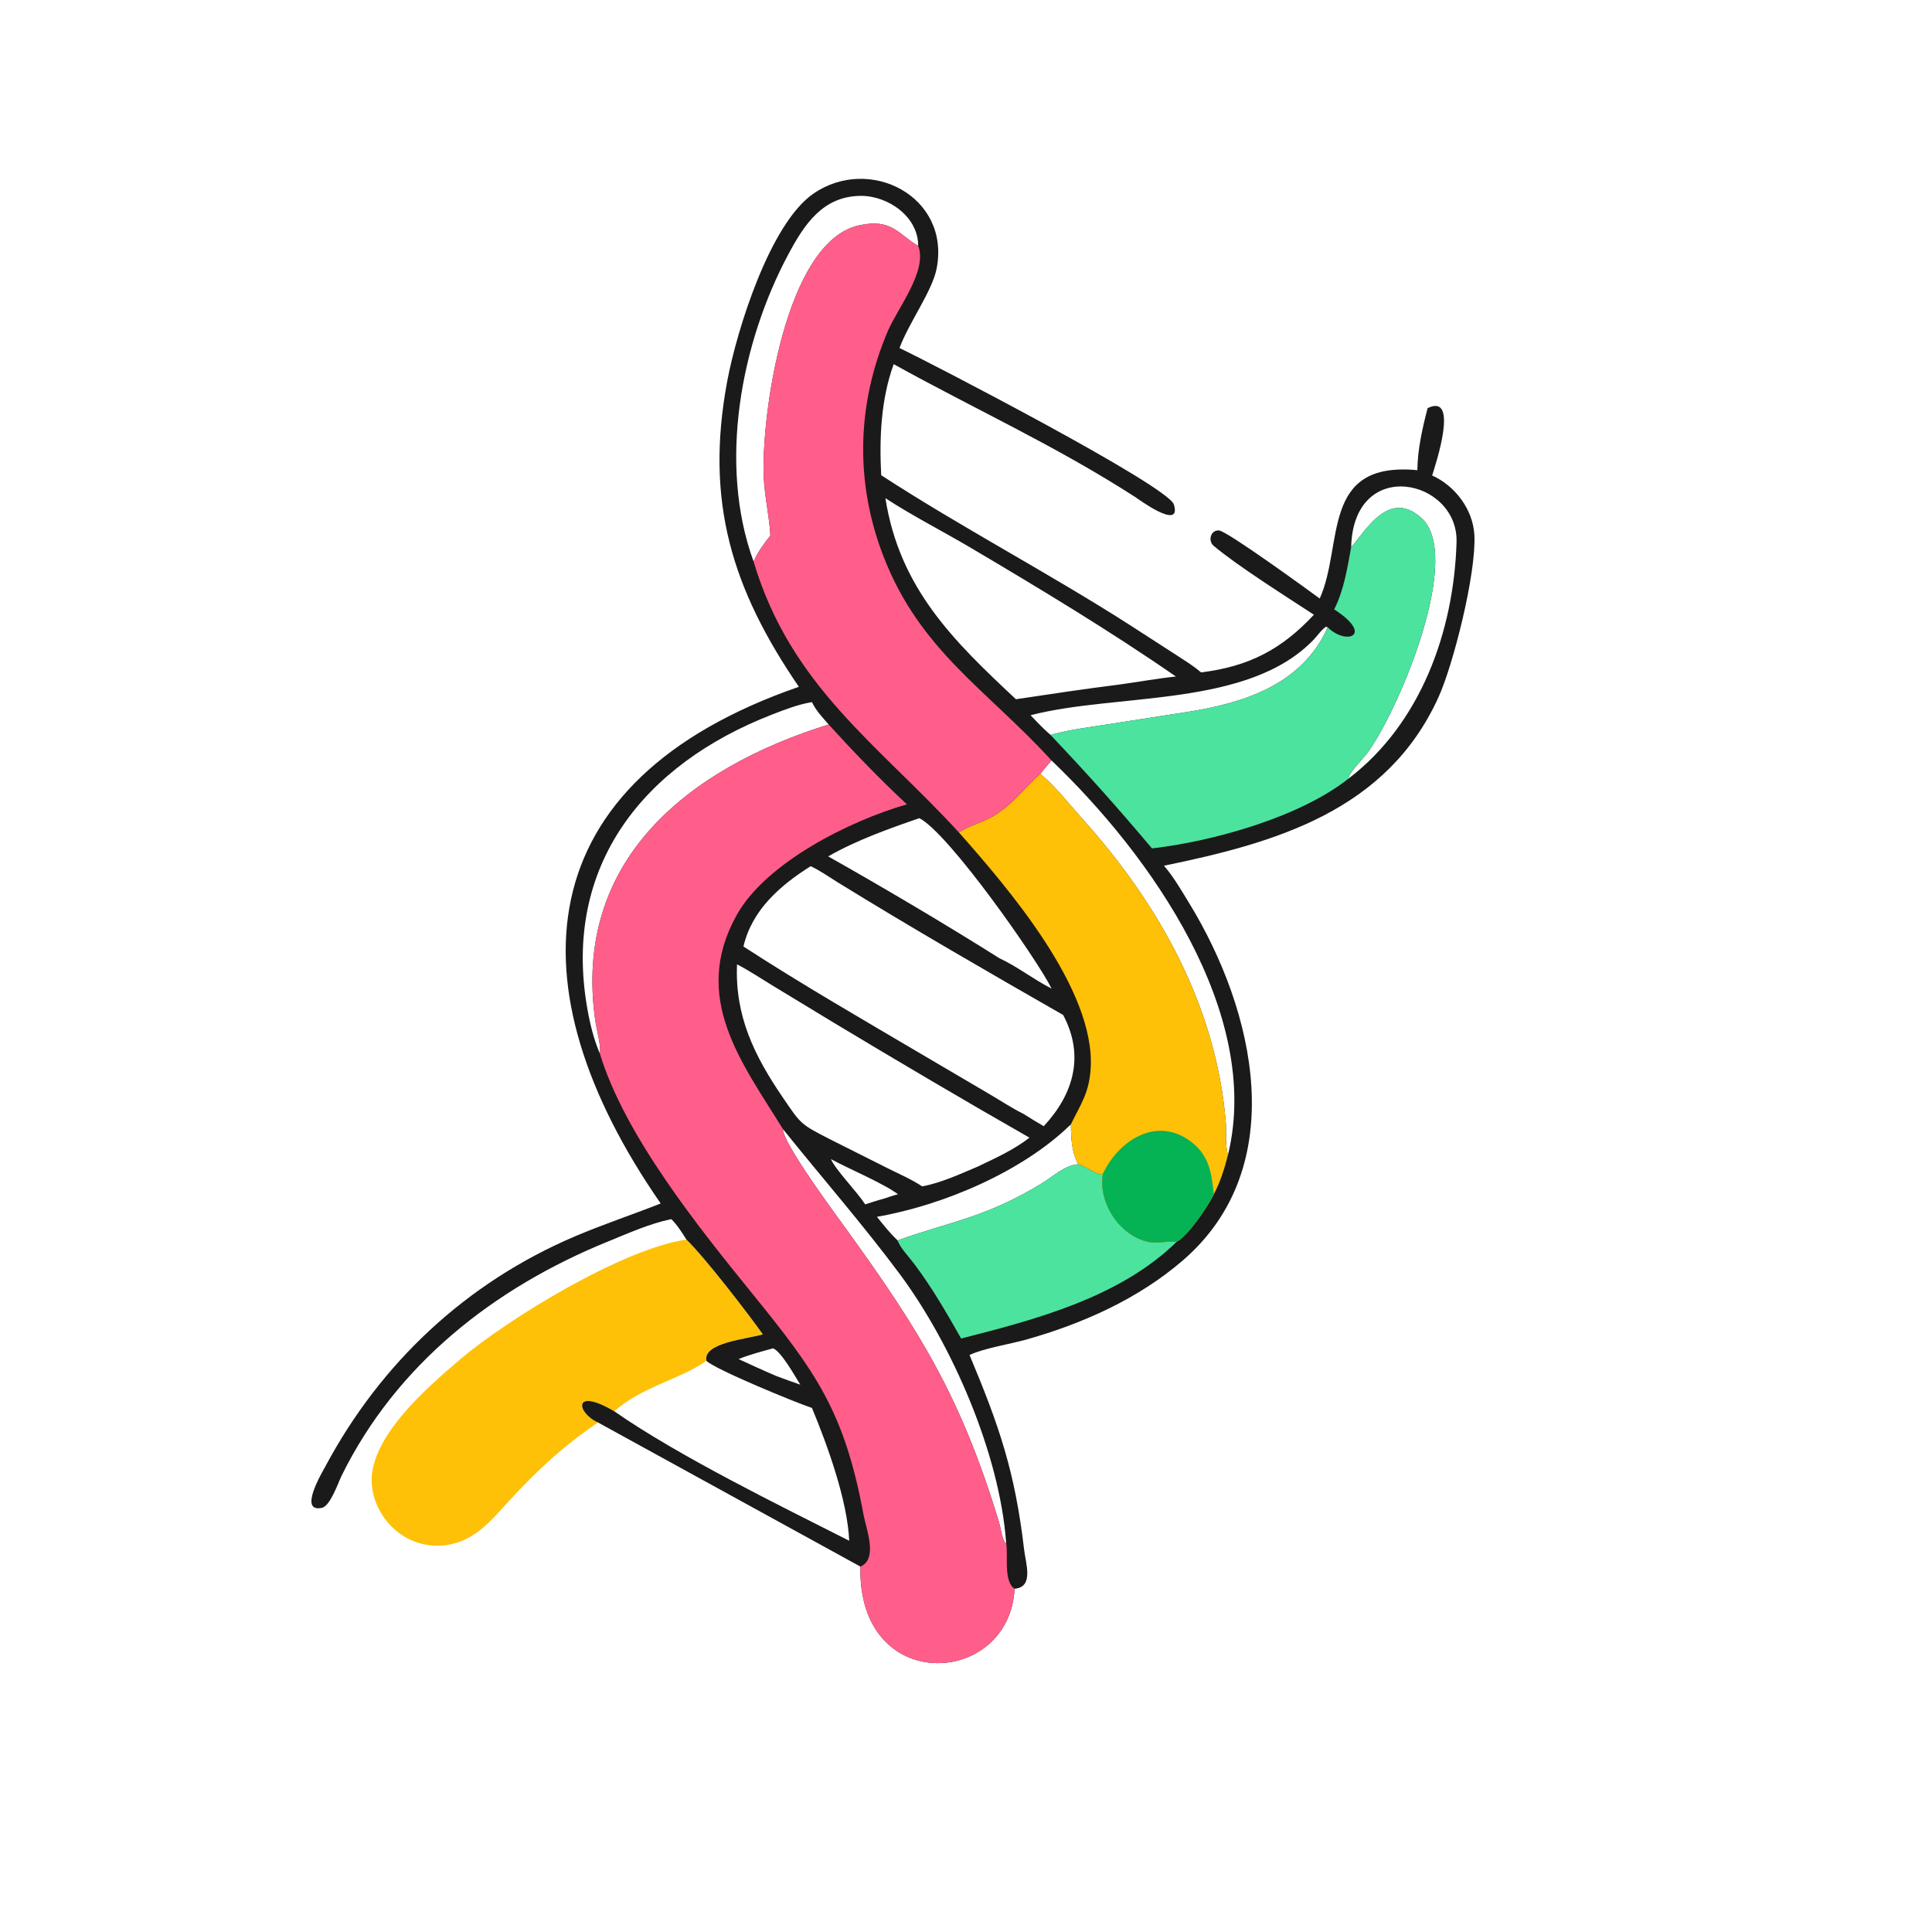 <svg xmlns="http://www.w3.org/2000/svg" width="1024" height="1024" viewBox="0 0 1024 1024" fill="none"><path d="M363.838 657.009C373.364 666.137 396.705 696.454 404.339 707.243C395.827 709.767 372.411 711.64 374.432 721.281C360.416 731.16 340.13 734.964 325.613 748.017C303.41 734.933 305.501 748.816 316.982 753.963C298.869 766.12 284.166 779.814 269.543 795.82C260.123 806.132 251.704 816.55 237.071 818.857C217.574 821.931 200.093 807.767 197.257 788.689C193.493 763.363 226.821 735.025 244.073 720.341C268.816 699.281 329.987 661.77 363.838 657.009Z" fill="#FFC107"></path><path d="M423.417 364.022C388.166 312.457 373.438 266.047 385.478 201.88C390.543 174.88 408.086 118.546 431.09 102.658C460.878 82.081 503.905 104.101 496.43 142.37C494.08 154.392 481.778 170.897 476.763 184.445C491.935 191.677 619.144 257.45 622.182 267.41C626.548 281.726 602.898 264.213 601.895 263.567C559.501 236.225 516.973 217.019 473.677 193.015C466.897 211.66 466.024 232.263 467.056 251.871C509.058 279.22 555.534 303.555 598.657 331.159L622.736 346.707C627.311 349.72 632.448 352.768 636.562 356.388C662.062 353.258 679.415 344.07 696.397 325.818C681.882 316.284 655.982 300.028 643.262 289.29C640.103 286.624 641.662 280.867 646.084 281.148C650.332 281.42 692.895 312.389 699.487 317.236C712.328 288.596 699.682 244.293 751.243 249.211C751.281 238.62 753.951 226.581 756.684 216.314C773.58 208.087 760.927 246.071 759.068 252.029C771.267 257.461 780.796 270.129 781.456 283.714C782.451 304.202 770.272 352.23 762.444 369.494C735.073 429.862 675.968 446.739 616.935 458.846C622.049 464.762 626.028 471.731 630.106 478.375C665.186 535.516 684.506 618.405 626.904 668.066C603.245 688.465 573.771 701.604 543.898 710.011C535.534 712.365 521.028 714.69 513.882 718.189C529.517 755.543 537.945 779.728 542.844 821.636C543.683 828.808 548.074 841.229 537.75 842.072C535.04 894.226 454.432 898.87 456.045 830.336L316.982 753.963C305.501 748.816 303.41 734.933 325.613 748.017C340.129 734.964 360.415 731.16 374.432 721.281C372.41 711.64 395.827 709.767 404.339 707.243C396.704 696.454 373.364 666.137 363.838 657.009C361.426 653.196 359.029 649.355 355.801 646.164C344.327 648.522 333.07 653.632 322.233 658.031C261.925 682.52 210.021 723.258 181.017 782.236C179.212 785.907 175.071 798.305 170.534 799.213C157.942 801.737 170.774 780.364 172.454 777.222C201.909 722.145 247.297 679.72 304.831 655.254C319.715 648.925 335.142 643.8 350.179 637.867C270.333 522.729 278.909 414.036 423.417 364.022ZM429.651 459.109C413.422 469.36 398.605 482.237 394.038 501.663C425.361 522 457.982 540.757 490.148 559.746L524.842 580.139C530.621 583.527 536.458 587.415 542.457 590.374C545.993 592.636 549.593 594.776 553.207 596.911C569.185 579.726 574.872 559.378 563.495 537.96C523.293 514.942 483.239 491.845 443.808 467.533C439.222 464.706 434.538 461.331 429.651 459.109ZM390.636 511.112C389.484 538.357 399.639 559.323 414.902 581.686C424.713 596.056 424.16 595.759 440.156 603.958L470.762 619.326C476.718 622.302 483.219 625.12 488.772 628.798C498.659 627.002 509.065 622.188 518.313 618.276C527.533 613.872 537.58 609.31 545.638 602.985C511.07 583.259 476.732 562.989 442.622 542.476L409.26 522.243C403.106 518.497 397.037 514.422 390.636 511.112ZM469.28 264.05C476.849 312.018 505.499 339.76 538.469 370.612C556.648 367.879 574.889 365.127 593.128 362.843C603.14 361.469 613.223 359.628 623.257 358.568C588.203 334.318 551.255 312.07 514.541 290.354C499.547 281.484 483.872 273.568 469.28 264.05ZM374.432 721.281C360.415 731.16 340.129 734.964 325.613 748.017C359.196 771.528 413.451 798.06 450.097 816.631C449.175 795.256 438.57 766.073 430.352 746.23C422.331 743.646 379.24 725.936 374.432 721.281ZM487.279 433.645C471.104 439.223 453.812 445.366 438.965 453.916C467.964 470.259 501.461 490.061 529.593 507.817C539.267 512.321 547.857 519.156 557.379 523.979C549.844 508.743 503.019 441.737 487.279 433.645ZM399.425 297.651C401.722 292.434 404.786 288.291 408.312 283.867C407.773 273.594 405.308 263.517 404.814 253.206C403.297 221.527 415.952 128.254 455.148 119.476C472.84 115.514 476.202 124.338 486.656 130.312C486.727 114.807 470.628 103.703 456.184 103.818C436.15 103.977 426.377 118.855 417.959 134.562C392.658 181.764 380.524 245.889 399.425 297.651ZM430.36 372.131C422.969 373.359 415.994 376.09 409.036 378.795C341.416 405.094 298.141 458.618 311.193 534.025C312.63 542.322 314.598 550.616 317.93 558.377C318.808 555.115 316.078 544.936 315.51 540.947C303.417 456.099 364.551 407.221 439.206 384.001C435.978 380.265 432.46 376.65 430.36 372.131ZM716.142 290.004C723.586 281.763 735.967 258.947 753.339 274.502C775.265 294.135 743.068 372.865 725.306 398.341C723.156 401.425 714.725 409.66 714.717 412.695C753.103 383.435 770.577 334.508 772.002 287.365C773.013 253.884 717.359 241.496 716.142 290.004ZM557.293 403.033L551.393 410.107C559.521 416.943 566.666 426.155 573.791 434.094C614.347 479.288 644.526 533.271 649.686 594.631C650.128 599.897 649.21 607.09 650.889 612.018C669.003 537.097 610.036 453.38 557.293 403.033ZM414.969 598.437C414.82 605.747 442.599 643.272 447.996 650.73C488.164 706.247 509.49 740.982 529.469 806.702C530.308 809.465 531.178 815.992 532.958 817.932L533.291 817.838C529.89 770.47 504.551 712.549 476.992 675.407C458.105 649.953 435.12 623.513 414.969 598.437ZM567.561 595.955C542.129 620.855 500.198 638.779 464.81 644.925C468.229 649.295 471.703 653.587 475.712 657.441C504.972 647.012 522.029 645.472 552.008 627.322C557.81 623.809 564.467 617.481 571.468 617.09C567.784 609.934 567.803 603.67 567.561 595.955ZM546.235 379.083C549.638 382.685 553.031 386.273 556.785 389.516C566.839 386.722 577.248 385.45 587.539 383.846L628.233 377.519C658.706 372.808 690.019 363.247 703.708 332.5L702.86 332.141C700.432 333.694 698.378 336.832 696.356 338.945C661.584 375.296 592.215 367.164 546.235 379.083ZM440.392 614.344C442.983 620.185 454.199 631.586 458.585 638.337C461.793 637.318 464.994 636.236 468.248 635.379C470.803 634.553 473.365 633.634 475.967 632.981C468.302 627.228 449.704 619.412 440.392 614.344ZM409.757 714.63C403.62 716.359 397.379 717.923 391.473 720.35C398.174 723.41 404.861 726.515 411.642 729.394C415.813 730.907 419.969 732.483 424.17 733.905C421.392 729.446 414.198 716.502 409.757 714.63Z" fill="#1A1A1A"></path><path d="M571.467 617.09C575.586 618.123 580.29 622.146 583.869 622.549L584.676 621.847C581.724 637.357 593.509 655.273 609.071 658.296C613.955 659.244 618.862 657.548 623.598 658.23C593.58 687.643 548.846 699.411 509.427 709.437C501.622 695.69 493.928 682.293 484.388 669.667C481.634 666.021 477.382 661.691 475.712 657.441C504.972 647.012 522.029 645.472 552.008 627.322C557.809 623.809 564.467 617.481 571.467 617.09Z" fill="#4CE39F"></path><path d="M716.141 290.004C723.585 281.762 735.966 258.947 753.338 274.502C775.264 294.135 743.067 372.865 725.305 398.341C723.155 401.425 714.724 409.66 714.716 412.695C688.891 433.132 642.956 445.94 610.577 449.668C591.537 427.12 577.02 410.89 556.784 389.516C566.838 386.722 577.247 385.45 587.538 383.846L628.232 377.519C658.705 372.808 690.018 363.247 703.707 332.5C713.842 342.365 728.389 336.638 707.135 322.983C712.21 313.235 714.197 300.763 716.141 290.004Z" fill="#4CE39F"></path><path d="M551.393 410.107C559.521 416.943 566.666 426.154 573.791 434.094C614.347 479.288 644.526 533.271 649.686 594.631C650.128 599.897 649.21 607.09 650.889 612.017C649.018 619.233 646.848 626.376 643.336 632.991C640.405 639.239 629.675 655.09 623.598 658.23C618.862 657.548 613.956 659.244 609.072 658.295C593.51 655.272 581.725 637.357 584.677 621.847L583.87 622.549C580.291 622.146 575.586 618.123 571.468 617.09C567.784 609.933 567.803 603.67 567.561 595.955C573.007 584.894 577.357 579.067 578.095 566.06C580.46 524.32 534.453 470.831 508.225 441.188C513.809 437.569 520.666 435.983 526.484 432.548C536.453 426.665 542.652 417.976 551.026 410.431L551.393 410.107Z" fill="#FFC107"></path><path d="M584.677 621.847C593.591 603.422 614.362 591.05 632.371 606.013C641.107 613.272 642.22 622.394 643.337 632.991C640.405 639.24 629.675 655.091 623.599 658.23C618.863 657.549 613.956 659.244 609.072 658.296C593.51 655.273 581.725 637.358 584.677 621.847Z" fill="#05B254"></path><path d="M408.311 283.867C407.773 273.594 405.307 263.517 404.813 253.206C403.297 221.527 415.952 128.254 455.147 119.476C472.84 115.514 476.202 124.338 486.656 130.312C491.812 143.343 475.702 163.467 470.629 175.33C454.043 214.12 453.046 255.704 468.314 295.037C487.713 345.017 523.249 365.703 557.292 403.033L551.392 410.107L551.025 410.431C542.651 417.976 536.453 426.665 526.483 432.548C520.665 435.983 513.808 437.569 508.224 441.188C465.286 394.372 419.183 363.887 399.425 297.651C401.721 292.434 404.786 288.291 408.311 283.867Z" fill="#FF5E8A"></path><path d="M439.205 384C452.559 398.666 466.136 412.782 480.65 426.316C450.035 435.098 405.816 457.411 390.466 484.984C366.047 528.857 393.258 563.247 414.969 598.437C414.819 605.747 442.599 643.272 447.995 650.73C488.164 706.247 509.49 740.982 529.469 806.701C530.308 809.465 531.178 815.991 532.958 817.932L533.29 817.838C534.44 824.147 531.726 838.161 537.749 842.072C535.04 894.226 454.431 898.869 456.045 830.336C465.524 826.318 459.05 810.223 457.713 802.961C447.561 747.752 432.053 726.739 398.905 685.847C370.748 651.113 331.138 602.035 317.929 558.377C318.807 555.115 316.077 544.935 315.51 540.947C303.416 456.099 364.551 407.221 439.205 384Z" fill="#FF5E8A"></path></svg>
